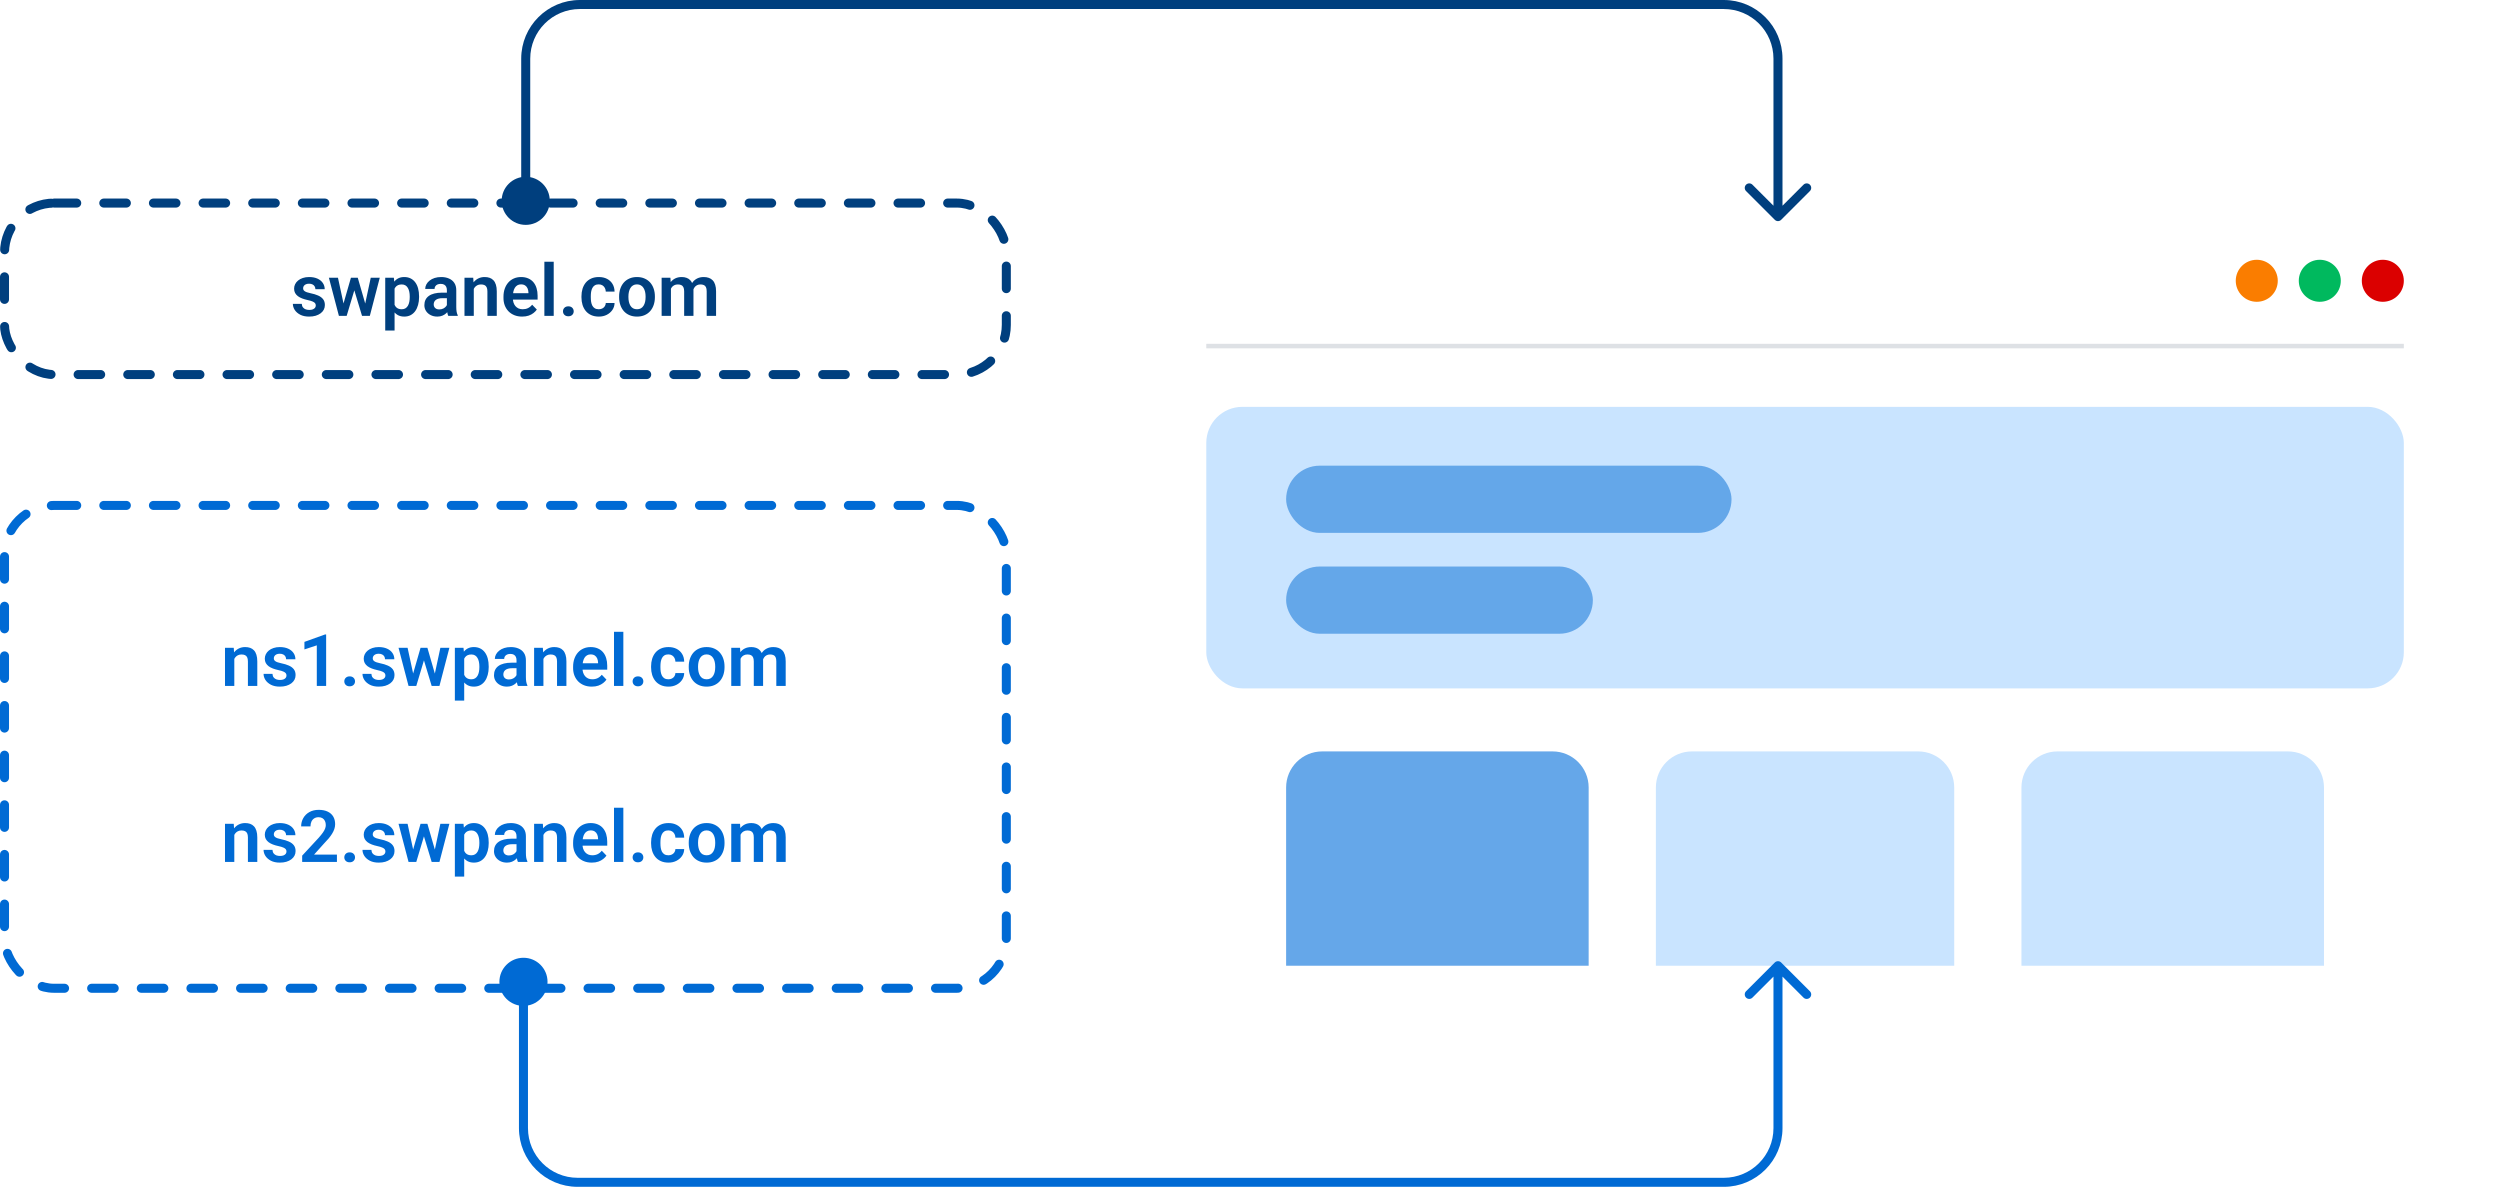 <svg width="554" height="263" viewBox="0 0 554 263" fill="none" xmlns="http://www.w3.org/2000/svg">
<g filter="url(#filter0_dd_5054_4143)">
<rect x="258" y="48.256" width="284" height="165.744" rx="12" fill="white"/>
</g>
<circle cx="528.033" cy="62.223" r="4.656" fill="#DB0000"/>
<circle cx="514.066" cy="62.223" r="4.656" fill="#00B95E"/>
<circle cx="500.099" cy="62.223" r="4.656" fill="#FA7D00"/>
<line x1="532.689" y1="76.69" x2="267.312" y2="76.69" stroke="#DEE1E5"/>
<rect x="267.311" y="90.157" width="265.377" height="62.387" rx="8" fill="#C9E4FF"/>
<rect opacity="0.5" x="285.004" y="103.193" width="98.702" height="14.898" rx="7.449" fill="#006AD4"/>
<rect opacity="0.5" x="285.004" y="125.541" width="67.974" height="14.898" rx="7.449" fill="#006AD4"/>
<path d="M366.943 174.512C366.943 170.093 370.525 166.512 374.943 166.512H425.055C429.473 166.512 433.055 170.093 433.055 174.512V214H366.943V174.512Z" fill="#C9E4FF"/>
<path d="M447.953 174.512C447.953 170.093 451.535 166.512 455.953 166.512H506.996C511.414 166.512 514.996 170.093 514.996 174.512V214H447.953V174.512Z" fill="#C9E4FF"/>
<path d="M285.004 174.512C285.004 170.093 288.586 166.512 293.004 166.512H344.047C348.465 166.512 352.047 170.093 352.047 174.512V214H285.004V174.512Z" fill="#65A7E9"/>
<path d="M69.977 67.688C69.977 67.51 69.93 67.352 69.836 67.211C69.742 67.07 69.565 66.943 69.305 66.828C69.049 66.708 68.674 66.596 68.18 66.492C67.742 66.398 67.338 66.281 66.969 66.141C66.599 66 66.281 65.831 66.016 65.633C65.75 65.43 65.542 65.193 65.391 64.922C65.245 64.646 65.172 64.328 65.172 63.969C65.172 63.62 65.247 63.292 65.398 62.984C65.549 62.672 65.768 62.398 66.055 62.164C66.341 61.925 66.69 61.737 67.102 61.602C67.513 61.461 67.977 61.391 68.492 61.391C69.211 61.391 69.828 61.508 70.344 61.742C70.865 61.977 71.263 62.3 71.539 62.711C71.815 63.117 71.953 63.575 71.953 64.086H69.891C69.891 63.862 69.838 63.659 69.734 63.477C69.635 63.294 69.482 63.148 69.273 63.039C69.065 62.925 68.802 62.867 68.484 62.867C68.198 62.867 67.956 62.914 67.758 63.008C67.565 63.102 67.419 63.224 67.32 63.375C67.221 63.526 67.172 63.693 67.172 63.875C67.172 64.01 67.198 64.133 67.25 64.242C67.307 64.346 67.398 64.443 67.523 64.531C67.648 64.62 67.818 64.701 68.031 64.773C68.25 64.846 68.518 64.917 68.836 64.984C69.466 65.109 70.016 65.276 70.484 65.484C70.958 65.688 71.328 65.958 71.594 66.297C71.859 66.635 71.992 67.068 71.992 67.594C71.992 67.969 71.912 68.312 71.75 68.625C71.588 68.932 71.354 69.201 71.047 69.43C70.74 69.659 70.372 69.838 69.945 69.969C69.518 70.094 69.037 70.156 68.5 70.156C67.724 70.156 67.068 70.018 66.531 69.742C65.995 69.461 65.588 69.107 65.312 68.68C65.037 68.247 64.898 67.799 64.898 67.336H66.875C66.891 67.664 66.979 67.927 67.141 68.125C67.302 68.323 67.505 68.466 67.75 68.555C68 68.638 68.263 68.68 68.539 68.68C68.852 68.68 69.115 68.638 69.328 68.555C69.542 68.466 69.703 68.349 69.812 68.203C69.922 68.052 69.977 67.88 69.977 67.688ZM75.914 67.969L77.766 61.547H79.078L78.688 63.766L76.82 70H75.688L75.914 67.969ZM74.891 61.547L76.281 67.984L76.406 70H75.102L72.883 61.547H74.891ZM80.797 67.891L82.156 61.547H84.156L81.953 70H80.648L80.797 67.891ZM79.281 61.547L81.117 67.906L81.359 70H80.227L78.344 63.766L77.961 61.547H79.281ZM87.438 63.172V73.25H85.367V61.547H87.281L87.438 63.172ZM92.867 65.688V65.852C92.867 66.466 92.794 67.037 92.648 67.562C92.508 68.083 92.299 68.539 92.023 68.93C91.747 69.315 91.404 69.617 90.992 69.836C90.586 70.049 90.117 70.156 89.586 70.156C89.065 70.156 88.612 70.057 88.227 69.859C87.841 69.656 87.516 69.37 87.25 69C86.984 68.63 86.771 68.201 86.609 67.711C86.453 67.216 86.336 66.677 86.258 66.094V65.57C86.336 64.951 86.453 64.388 86.609 63.883C86.771 63.372 86.984 62.932 87.25 62.562C87.516 62.188 87.838 61.898 88.219 61.695C88.604 61.492 89.055 61.391 89.57 61.391C90.107 61.391 90.578 61.492 90.984 61.695C91.396 61.898 91.742 62.19 92.023 62.57C92.305 62.95 92.516 63.404 92.656 63.93C92.797 64.456 92.867 65.042 92.867 65.688ZM90.797 65.852V65.688C90.797 65.312 90.763 64.966 90.695 64.648C90.628 64.326 90.523 64.044 90.383 63.805C90.242 63.56 90.06 63.37 89.836 63.234C89.612 63.099 89.341 63.031 89.023 63.031C88.706 63.031 88.432 63.083 88.203 63.188C87.974 63.292 87.787 63.44 87.641 63.633C87.495 63.825 87.38 64.055 87.297 64.32C87.219 64.581 87.167 64.87 87.141 65.188V66.484C87.188 66.87 87.279 67.216 87.414 67.523C87.549 67.831 87.747 68.076 88.008 68.258C88.273 68.44 88.617 68.531 89.039 68.531C89.357 68.531 89.628 68.461 89.852 68.32C90.076 68.18 90.258 67.987 90.398 67.742C90.539 67.492 90.641 67.206 90.703 66.883C90.766 66.56 90.797 66.216 90.797 65.852ZM99.031 68.203V64.305C99.031 64.018 98.982 63.771 98.883 63.562C98.784 63.354 98.633 63.193 98.43 63.078C98.227 62.964 97.969 62.906 97.656 62.906C97.38 62.906 97.138 62.953 96.93 63.047C96.727 63.141 96.57 63.273 96.461 63.445C96.352 63.612 96.297 63.805 96.297 64.023H94.227C94.227 63.675 94.31 63.344 94.477 63.031C94.643 62.714 94.88 62.432 95.188 62.188C95.5 61.938 95.872 61.742 96.305 61.602C96.742 61.461 97.232 61.391 97.773 61.391C98.414 61.391 98.984 61.5 99.484 61.719C99.99 61.932 100.385 62.255 100.672 62.688C100.964 63.12 101.109 63.664 101.109 64.32V68.008C101.109 68.43 101.135 68.792 101.188 69.094C101.245 69.391 101.328 69.648 101.438 69.867V70H99.336C99.237 69.787 99.162 69.516 99.109 69.188C99.057 68.854 99.031 68.526 99.031 68.203ZM99.32 64.852L99.336 66.078H98.031C97.708 66.078 97.424 66.112 97.18 66.18C96.935 66.242 96.734 66.336 96.578 66.461C96.422 66.581 96.305 66.727 96.227 66.898C96.148 67.065 96.109 67.255 96.109 67.469C96.109 67.677 96.156 67.865 96.25 68.031C96.349 68.198 96.49 68.331 96.672 68.43C96.859 68.523 97.078 68.57 97.328 68.57C97.693 68.57 98.01 68.497 98.281 68.352C98.552 68.201 98.763 68.018 98.914 67.805C99.065 67.591 99.146 67.388 99.156 67.195L99.75 68.086C99.677 68.299 99.568 68.526 99.422 68.766C99.276 69.005 99.088 69.229 98.859 69.438C98.63 69.646 98.354 69.818 98.031 69.953C97.708 70.088 97.333 70.156 96.906 70.156C96.359 70.156 95.87 70.047 95.438 69.828C95.005 69.609 94.664 69.31 94.414 68.93C94.164 68.549 94.039 68.117 94.039 67.633C94.039 67.185 94.122 66.789 94.289 66.445C94.456 66.102 94.703 65.812 95.031 65.578C95.359 65.338 95.766 65.159 96.25 65.039C96.74 64.914 97.299 64.852 97.93 64.852H99.32ZM104.992 63.352V70H102.93V61.547H104.867L104.992 63.352ZM104.664 65.469H104.055C104.06 64.854 104.143 64.297 104.305 63.797C104.466 63.297 104.693 62.867 104.984 62.508C105.281 62.148 105.633 61.872 106.039 61.68C106.445 61.487 106.898 61.391 107.398 61.391C107.805 61.391 108.172 61.448 108.5 61.562C108.828 61.677 109.109 61.859 109.344 62.109C109.583 62.359 109.766 62.688 109.891 63.094C110.021 63.495 110.086 63.99 110.086 64.578V70H108.008V64.562C108.008 64.177 107.951 63.872 107.836 63.648C107.727 63.425 107.565 63.266 107.352 63.172C107.143 63.078 106.885 63.031 106.578 63.031C106.26 63.031 105.982 63.096 105.742 63.227C105.508 63.352 105.31 63.526 105.148 63.75C104.992 63.974 104.872 64.232 104.789 64.523C104.706 64.815 104.664 65.13 104.664 65.469ZM115.703 70.156C115.062 70.156 114.487 70.052 113.977 69.844C113.466 69.635 113.031 69.346 112.672 68.977C112.318 68.602 112.044 68.167 111.852 67.672C111.664 67.172 111.57 66.635 111.57 66.062V65.75C111.57 65.099 111.664 64.508 111.852 63.977C112.039 63.44 112.305 62.979 112.648 62.594C112.992 62.208 113.404 61.911 113.883 61.703C114.362 61.495 114.891 61.391 115.469 61.391C116.068 61.391 116.596 61.492 117.055 61.695C117.513 61.893 117.896 62.175 118.203 62.539C118.51 62.904 118.742 63.341 118.898 63.852C119.055 64.357 119.133 64.917 119.133 65.531V66.398H112.508V64.977H117.102V64.82C117.091 64.492 117.029 64.193 116.914 63.922C116.799 63.646 116.622 63.427 116.383 63.266C116.143 63.099 115.833 63.016 115.453 63.016C115.146 63.016 114.878 63.083 114.648 63.219C114.424 63.349 114.237 63.536 114.086 63.781C113.94 64.021 113.831 64.307 113.758 64.641C113.685 64.974 113.648 65.344 113.648 65.75V66.062C113.648 66.417 113.695 66.745 113.789 67.047C113.888 67.349 114.031 67.612 114.219 67.836C114.411 68.055 114.641 68.227 114.906 68.352C115.177 68.471 115.484 68.531 115.828 68.531C116.26 68.531 116.651 68.448 117 68.281C117.354 68.109 117.661 67.857 117.922 67.523L118.961 68.602C118.784 68.862 118.544 69.112 118.242 69.352C117.945 69.591 117.586 69.787 117.164 69.938C116.742 70.083 116.255 70.156 115.703 70.156ZM122.703 58V70H120.633V58H122.703ZM124.758 68.992C124.758 68.68 124.865 68.417 125.078 68.203C125.292 67.99 125.581 67.883 125.945 67.883C126.31 67.883 126.599 67.99 126.812 68.203C127.026 68.417 127.133 68.68 127.133 68.992C127.133 69.299 127.026 69.56 126.812 69.773C126.599 69.982 126.31 70.086 125.945 70.086C125.581 70.086 125.292 69.982 125.078 69.773C124.865 69.56 124.758 69.299 124.758 68.992ZM132.688 68.531C132.979 68.531 133.24 68.474 133.469 68.359C133.698 68.245 133.88 68.083 134.016 67.875C134.156 67.667 134.232 67.424 134.242 67.148H136.188C136.177 67.721 136.016 68.234 135.703 68.688C135.391 69.141 134.974 69.5 134.453 69.766C133.938 70.026 133.359 70.156 132.719 70.156C132.068 70.156 131.5 70.047 131.016 69.828C130.531 69.609 130.128 69.305 129.805 68.914C129.487 68.523 129.247 68.07 129.086 67.555C128.93 67.039 128.852 66.487 128.852 65.898V65.648C128.852 65.06 128.93 64.508 129.086 63.992C129.247 63.477 129.487 63.023 129.805 62.633C130.128 62.242 130.531 61.938 131.016 61.719C131.5 61.5 132.065 61.391 132.711 61.391C133.393 61.391 133.992 61.523 134.508 61.789C135.029 62.055 135.435 62.43 135.727 62.914C136.023 63.398 136.177 63.969 136.188 64.625H134.242C134.232 64.323 134.164 64.052 134.039 63.812C133.914 63.573 133.737 63.38 133.508 63.234C133.279 63.089 133 63.016 132.672 63.016C132.323 63.016 132.031 63.089 131.797 63.234C131.568 63.38 131.388 63.581 131.258 63.836C131.133 64.086 131.044 64.367 130.992 64.68C130.945 64.987 130.922 65.31 130.922 65.648V65.898C130.922 66.242 130.945 66.57 130.992 66.883C131.044 67.195 131.133 67.477 131.258 67.727C131.388 67.971 131.568 68.167 131.797 68.312C132.031 68.458 132.328 68.531 132.688 68.531ZM137.195 65.859V65.695C137.195 65.076 137.284 64.505 137.461 63.984C137.638 63.458 137.896 63.003 138.234 62.617C138.573 62.232 138.987 61.932 139.477 61.719C139.966 61.5 140.523 61.391 141.148 61.391C141.784 61.391 142.346 61.5 142.836 61.719C143.331 61.932 143.747 62.232 144.086 62.617C144.424 63.003 144.682 63.458 144.859 63.984C145.036 64.505 145.125 65.076 145.125 65.695V65.859C145.125 66.474 145.036 67.044 144.859 67.57C144.682 68.091 144.424 68.547 144.086 68.938C143.747 69.323 143.333 69.622 142.844 69.836C142.354 70.049 141.794 70.156 141.164 70.156C140.539 70.156 139.979 70.049 139.484 69.836C138.99 69.622 138.573 69.323 138.234 68.938C137.896 68.547 137.638 68.091 137.461 67.57C137.284 67.044 137.195 66.474 137.195 65.859ZM139.258 65.695V65.859C139.258 66.229 139.294 66.576 139.367 66.898C139.44 67.221 139.552 67.505 139.703 67.75C139.854 67.995 140.049 68.188 140.289 68.328C140.534 68.463 140.826 68.531 141.164 68.531C141.497 68.531 141.784 68.463 142.023 68.328C142.263 68.188 142.458 67.995 142.609 67.75C142.766 67.505 142.88 67.221 142.953 66.898C143.026 66.576 143.062 66.229 143.062 65.859V65.695C143.062 65.331 143.026 64.99 142.953 64.672C142.88 64.349 142.766 64.065 142.609 63.82C142.458 63.57 142.26 63.375 142.016 63.234C141.776 63.089 141.487 63.016 141.148 63.016C140.815 63.016 140.529 63.089 140.289 63.234C140.049 63.375 139.854 63.57 139.703 63.82C139.552 64.065 139.44 64.349 139.367 64.672C139.294 64.99 139.258 65.331 139.258 65.695ZM148.68 63.281V70H146.617V61.547H148.562L148.68 63.281ZM148.375 65.469H147.742C147.742 64.88 147.812 64.338 147.953 63.844C148.099 63.349 148.312 62.919 148.594 62.555C148.875 62.185 149.221 61.898 149.633 61.695C150.049 61.492 150.531 61.391 151.078 61.391C151.458 61.391 151.807 61.448 152.125 61.562C152.443 61.672 152.716 61.846 152.945 62.086C153.18 62.32 153.359 62.628 153.484 63.008C153.609 63.383 153.672 63.833 153.672 64.359V70H151.609V64.57C151.609 64.174 151.552 63.865 151.438 63.641C151.328 63.417 151.169 63.26 150.961 63.172C150.753 63.078 150.503 63.031 150.211 63.031C149.888 63.031 149.609 63.096 149.375 63.227C149.146 63.352 148.956 63.526 148.805 63.75C148.659 63.974 148.549 64.232 148.477 64.523C148.409 64.815 148.375 65.13 148.375 65.469ZM153.516 65.086L152.664 65.242C152.669 64.711 152.742 64.213 152.883 63.75C153.023 63.281 153.229 62.872 153.5 62.523C153.776 62.169 154.117 61.893 154.523 61.695C154.935 61.492 155.409 61.391 155.945 61.391C156.362 61.391 156.737 61.45 157.07 61.57C157.409 61.685 157.698 61.87 157.938 62.125C158.177 62.375 158.359 62.7 158.484 63.102C158.615 63.503 158.68 63.992 158.68 64.57V70H156.602V64.562C156.602 64.151 156.544 63.836 156.43 63.617C156.32 63.398 156.161 63.247 155.953 63.164C155.745 63.075 155.5 63.031 155.219 63.031C154.932 63.031 154.682 63.086 154.469 63.195C154.26 63.3 154.083 63.445 153.938 63.633C153.797 63.82 153.69 64.039 153.617 64.289C153.549 64.534 153.516 64.799 153.516 65.086Z" fill="#003F7E"/>
<path d="M51.922 145.352V152H49.859V143.547H51.797L51.922 145.352ZM51.594 147.469H50.984C50.99 146.854 51.073 146.297 51.234 145.797C51.396 145.297 51.622 144.867 51.914 144.508C52.211 144.148 52.562 143.872 52.969 143.68C53.375 143.487 53.828 143.391 54.328 143.391C54.734 143.391 55.102 143.448 55.43 143.562C55.758 143.677 56.039 143.859 56.273 144.109C56.513 144.359 56.695 144.688 56.82 145.094C56.95 145.495 57.016 145.99 57.016 146.578V152H54.938V146.562C54.938 146.177 54.88 145.872 54.766 145.648C54.656 145.424 54.495 145.266 54.281 145.172C54.073 145.078 53.815 145.031 53.508 145.031C53.19 145.031 52.911 145.096 52.672 145.227C52.438 145.352 52.24 145.526 52.078 145.75C51.922 145.974 51.802 146.232 51.719 146.523C51.635 146.815 51.594 147.13 51.594 147.469ZM63.484 149.688C63.484 149.51 63.438 149.352 63.344 149.211C63.25 149.07 63.073 148.943 62.812 148.828C62.557 148.708 62.182 148.596 61.688 148.492C61.25 148.398 60.846 148.281 60.477 148.141C60.107 148 59.789 147.831 59.523 147.633C59.258 147.43 59.05 147.193 58.898 146.922C58.753 146.646 58.68 146.328 58.68 145.969C58.68 145.62 58.755 145.292 58.906 144.984C59.057 144.672 59.276 144.398 59.562 144.164C59.849 143.924 60.198 143.737 60.609 143.602C61.021 143.461 61.484 143.391 62 143.391C62.719 143.391 63.336 143.508 63.852 143.742C64.372 143.977 64.771 144.299 65.047 144.711C65.323 145.117 65.461 145.576 65.461 146.086H63.398C63.398 145.862 63.346 145.659 63.242 145.477C63.143 145.294 62.99 145.148 62.781 145.039C62.573 144.924 62.31 144.867 61.992 144.867C61.706 144.867 61.464 144.914 61.266 145.008C61.073 145.102 60.927 145.224 60.828 145.375C60.729 145.526 60.68 145.693 60.68 145.875C60.68 146.01 60.706 146.133 60.758 146.242C60.815 146.346 60.906 146.443 61.031 146.531C61.156 146.62 61.325 146.701 61.539 146.773C61.758 146.846 62.026 146.917 62.344 146.984C62.974 147.109 63.523 147.276 63.992 147.484C64.466 147.688 64.836 147.958 65.102 148.297C65.367 148.635 65.5 149.068 65.5 149.594C65.5 149.969 65.419 150.312 65.258 150.625C65.096 150.932 64.862 151.201 64.555 151.43C64.247 151.659 63.88 151.839 63.453 151.969C63.026 152.094 62.544 152.156 62.008 152.156C61.232 152.156 60.575 152.018 60.039 151.742C59.503 151.461 59.096 151.107 58.82 150.68C58.544 150.247 58.406 149.799 58.406 149.336H60.383C60.398 149.664 60.487 149.927 60.648 150.125C60.81 150.323 61.013 150.466 61.258 150.555C61.508 150.638 61.771 150.68 62.047 150.68C62.359 150.68 62.622 150.638 62.836 150.555C63.05 150.466 63.211 150.349 63.32 150.203C63.43 150.052 63.484 149.88 63.484 149.688ZM72.273 140.594V152H70.203V143.008L67.461 143.914V142.242L72.039 140.594H72.273ZM76.297 150.992C76.297 150.68 76.404 150.417 76.617 150.203C76.831 149.99 77.12 149.883 77.484 149.883C77.849 149.883 78.138 149.99 78.352 150.203C78.565 150.417 78.672 150.68 78.672 150.992C78.672 151.299 78.565 151.56 78.352 151.773C78.138 151.982 77.849 152.086 77.484 152.086C77.12 152.086 76.831 151.982 76.617 151.773C76.404 151.56 76.297 151.299 76.297 150.992ZM85.406 149.688C85.406 149.51 85.359 149.352 85.266 149.211C85.172 149.07 84.995 148.943 84.734 148.828C84.479 148.708 84.104 148.596 83.609 148.492C83.172 148.398 82.768 148.281 82.398 148.141C82.029 148 81.711 147.831 81.445 147.633C81.18 147.43 80.971 147.193 80.82 146.922C80.674 146.646 80.602 146.328 80.602 145.969C80.602 145.62 80.677 145.292 80.828 144.984C80.979 144.672 81.198 144.398 81.484 144.164C81.771 143.924 82.12 143.737 82.531 143.602C82.943 143.461 83.406 143.391 83.922 143.391C84.641 143.391 85.258 143.508 85.773 143.742C86.294 143.977 86.693 144.299 86.969 144.711C87.245 145.117 87.383 145.576 87.383 146.086H85.32C85.32 145.862 85.268 145.659 85.164 145.477C85.065 145.294 84.912 145.148 84.703 145.039C84.495 144.924 84.232 144.867 83.914 144.867C83.628 144.867 83.385 144.914 83.188 145.008C82.995 145.102 82.849 145.224 82.75 145.375C82.651 145.526 82.602 145.693 82.602 145.875C82.602 146.01 82.628 146.133 82.68 146.242C82.737 146.346 82.828 146.443 82.953 146.531C83.078 146.62 83.247 146.701 83.461 146.773C83.68 146.846 83.948 146.917 84.266 146.984C84.896 147.109 85.445 147.276 85.914 147.484C86.388 147.688 86.758 147.958 87.023 148.297C87.289 148.635 87.422 149.068 87.422 149.594C87.422 149.969 87.341 150.312 87.18 150.625C87.018 150.932 86.784 151.201 86.477 151.43C86.169 151.659 85.802 151.839 85.375 151.969C84.948 152.094 84.466 152.156 83.93 152.156C83.154 152.156 82.497 152.018 81.961 151.742C81.424 151.461 81.018 151.107 80.742 150.68C80.466 150.247 80.328 149.799 80.328 149.336H82.305C82.32 149.664 82.409 149.927 82.57 150.125C82.732 150.323 82.935 150.466 83.18 150.555C83.43 150.638 83.693 150.68 83.969 150.68C84.281 150.68 84.544 150.638 84.758 150.555C84.971 150.466 85.133 150.349 85.242 150.203C85.352 150.052 85.406 149.88 85.406 149.688ZM91.344 149.969L93.195 143.547H94.508L94.117 145.766L92.25 152H91.117L91.344 149.969ZM90.32 143.547L91.711 149.984L91.836 152H90.531L88.312 143.547H90.32ZM96.227 149.891L97.586 143.547H99.586L97.383 152H96.078L96.227 149.891ZM94.711 143.547L96.547 149.906L96.789 152H95.656L93.773 145.766L93.391 143.547H94.711ZM102.867 145.172V155.25H100.797V143.547H102.711L102.867 145.172ZM108.297 147.688V147.852C108.297 148.466 108.224 149.036 108.078 149.562C107.938 150.083 107.729 150.539 107.453 150.93C107.177 151.315 106.833 151.617 106.422 151.836C106.016 152.049 105.547 152.156 105.016 152.156C104.495 152.156 104.042 152.057 103.656 151.859C103.271 151.656 102.945 151.37 102.68 151C102.414 150.63 102.201 150.201 102.039 149.711C101.883 149.216 101.766 148.677 101.688 148.094V147.57C101.766 146.951 101.883 146.388 102.039 145.883C102.201 145.372 102.414 144.932 102.68 144.562C102.945 144.188 103.268 143.898 103.648 143.695C104.034 143.492 104.484 143.391 105 143.391C105.536 143.391 106.008 143.492 106.414 143.695C106.826 143.898 107.172 144.19 107.453 144.57C107.734 144.951 107.945 145.404 108.086 145.93C108.227 146.456 108.297 147.042 108.297 147.688ZM106.227 147.852V147.688C106.227 147.312 106.193 146.966 106.125 146.648C106.057 146.326 105.953 146.044 105.812 145.805C105.672 145.56 105.49 145.37 105.266 145.234C105.042 145.099 104.771 145.031 104.453 145.031C104.135 145.031 103.862 145.083 103.633 145.188C103.404 145.292 103.216 145.44 103.07 145.633C102.924 145.826 102.81 146.055 102.727 146.32C102.648 146.581 102.596 146.87 102.57 147.188V148.484C102.617 148.87 102.708 149.216 102.844 149.523C102.979 149.831 103.177 150.076 103.438 150.258C103.703 150.44 104.047 150.531 104.469 150.531C104.786 150.531 105.057 150.461 105.281 150.32C105.505 150.18 105.688 149.987 105.828 149.742C105.969 149.492 106.07 149.206 106.133 148.883C106.195 148.56 106.227 148.216 106.227 147.852ZM114.461 150.203V146.305C114.461 146.018 114.411 145.771 114.312 145.562C114.214 145.354 114.062 145.193 113.859 145.078C113.656 144.964 113.398 144.906 113.086 144.906C112.81 144.906 112.568 144.953 112.359 145.047C112.156 145.141 112 145.273 111.891 145.445C111.781 145.612 111.727 145.805 111.727 146.023H109.656C109.656 145.674 109.74 145.344 109.906 145.031C110.073 144.714 110.31 144.432 110.617 144.188C110.93 143.938 111.302 143.742 111.734 143.602C112.172 143.461 112.661 143.391 113.203 143.391C113.844 143.391 114.414 143.5 114.914 143.719C115.419 143.932 115.815 144.255 116.102 144.688C116.393 145.12 116.539 145.664 116.539 146.32V150.008C116.539 150.43 116.565 150.792 116.617 151.094C116.674 151.391 116.758 151.648 116.867 151.867V152H114.766C114.667 151.786 114.591 151.516 114.539 151.188C114.487 150.854 114.461 150.526 114.461 150.203ZM114.75 146.852L114.766 148.078H113.461C113.138 148.078 112.854 148.112 112.609 148.18C112.365 148.242 112.164 148.336 112.008 148.461C111.852 148.581 111.734 148.727 111.656 148.898C111.578 149.065 111.539 149.255 111.539 149.469C111.539 149.677 111.586 149.865 111.68 150.031C111.779 150.198 111.919 150.331 112.102 150.43C112.289 150.523 112.508 150.57 112.758 150.57C113.122 150.57 113.44 150.497 113.711 150.352C113.982 150.201 114.193 150.018 114.344 149.805C114.495 149.591 114.576 149.388 114.586 149.195L115.18 150.086C115.107 150.299 114.997 150.526 114.852 150.766C114.706 151.005 114.518 151.229 114.289 151.438C114.06 151.646 113.784 151.818 113.461 151.953C113.138 152.089 112.763 152.156 112.336 152.156C111.789 152.156 111.299 152.047 110.867 151.828C110.435 151.609 110.094 151.31 109.844 150.93C109.594 150.549 109.469 150.117 109.469 149.633C109.469 149.185 109.552 148.789 109.719 148.445C109.885 148.102 110.133 147.812 110.461 147.578C110.789 147.339 111.195 147.159 111.68 147.039C112.169 146.914 112.729 146.852 113.359 146.852H114.75ZM120.422 145.352V152H118.359V143.547H120.297L120.422 145.352ZM120.094 147.469H119.484C119.49 146.854 119.573 146.297 119.734 145.797C119.896 145.297 120.122 144.867 120.414 144.508C120.711 144.148 121.062 143.872 121.469 143.68C121.875 143.487 122.328 143.391 122.828 143.391C123.234 143.391 123.602 143.448 123.93 143.562C124.258 143.677 124.539 143.859 124.773 144.109C125.013 144.359 125.195 144.688 125.32 145.094C125.451 145.495 125.516 145.99 125.516 146.578V152H123.438V146.562C123.438 146.177 123.38 145.872 123.266 145.648C123.156 145.424 122.995 145.266 122.781 145.172C122.573 145.078 122.315 145.031 122.008 145.031C121.69 145.031 121.411 145.096 121.172 145.227C120.938 145.352 120.74 145.526 120.578 145.75C120.422 145.974 120.302 146.232 120.219 146.523C120.135 146.815 120.094 147.13 120.094 147.469ZM131.133 152.156C130.492 152.156 129.917 152.052 129.406 151.844C128.896 151.635 128.461 151.346 128.102 150.977C127.747 150.602 127.474 150.167 127.281 149.672C127.094 149.172 127 148.635 127 148.062V147.75C127 147.099 127.094 146.508 127.281 145.977C127.469 145.44 127.734 144.979 128.078 144.594C128.422 144.208 128.833 143.911 129.312 143.703C129.792 143.495 130.32 143.391 130.898 143.391C131.497 143.391 132.026 143.492 132.484 143.695C132.943 143.893 133.326 144.174 133.633 144.539C133.94 144.904 134.172 145.341 134.328 145.852C134.484 146.357 134.562 146.917 134.562 147.531V148.398H127.938V146.977H132.531V146.82C132.521 146.492 132.458 146.193 132.344 145.922C132.229 145.646 132.052 145.427 131.812 145.266C131.573 145.099 131.263 145.016 130.883 145.016C130.576 145.016 130.307 145.083 130.078 145.219C129.854 145.349 129.667 145.536 129.516 145.781C129.37 146.021 129.26 146.307 129.188 146.641C129.115 146.974 129.078 147.344 129.078 147.75V148.062C129.078 148.417 129.125 148.745 129.219 149.047C129.318 149.349 129.461 149.612 129.648 149.836C129.841 150.055 130.07 150.227 130.336 150.352C130.607 150.471 130.914 150.531 131.258 150.531C131.69 150.531 132.081 150.448 132.43 150.281C132.784 150.109 133.091 149.857 133.352 149.523L134.391 150.602C134.214 150.862 133.974 151.112 133.672 151.352C133.375 151.591 133.016 151.786 132.594 151.938C132.172 152.083 131.685 152.156 131.133 152.156ZM138.133 140V152H136.062V140H138.133ZM140.188 150.992C140.188 150.68 140.294 150.417 140.508 150.203C140.721 149.99 141.01 149.883 141.375 149.883C141.74 149.883 142.029 149.99 142.242 150.203C142.456 150.417 142.562 150.68 142.562 150.992C142.562 151.299 142.456 151.56 142.242 151.773C142.029 151.982 141.74 152.086 141.375 152.086C141.01 152.086 140.721 151.982 140.508 151.773C140.294 151.56 140.188 151.299 140.188 150.992ZM148.117 150.531C148.409 150.531 148.669 150.474 148.898 150.359C149.128 150.245 149.31 150.083 149.445 149.875C149.586 149.667 149.661 149.424 149.672 149.148H151.617C151.607 149.721 151.445 150.234 151.133 150.688C150.82 151.141 150.404 151.5 149.883 151.766C149.367 152.026 148.789 152.156 148.148 152.156C147.497 152.156 146.93 152.047 146.445 151.828C145.961 151.609 145.557 151.305 145.234 150.914C144.917 150.523 144.677 150.07 144.516 149.555C144.359 149.039 144.281 148.487 144.281 147.898V147.648C144.281 147.06 144.359 146.508 144.516 145.992C144.677 145.477 144.917 145.023 145.234 144.633C145.557 144.242 145.961 143.938 146.445 143.719C146.93 143.5 147.495 143.391 148.141 143.391C148.823 143.391 149.422 143.523 149.938 143.789C150.458 144.055 150.865 144.43 151.156 144.914C151.453 145.398 151.607 145.969 151.617 146.625H149.672C149.661 146.323 149.594 146.052 149.469 145.812C149.344 145.573 149.167 145.38 148.938 145.234C148.708 145.089 148.43 145.016 148.102 145.016C147.753 145.016 147.461 145.089 147.227 145.234C146.997 145.38 146.818 145.581 146.688 145.836C146.562 146.086 146.474 146.367 146.422 146.68C146.375 146.987 146.352 147.31 146.352 147.648V147.898C146.352 148.242 146.375 148.57 146.422 148.883C146.474 149.195 146.562 149.477 146.688 149.727C146.818 149.971 146.997 150.167 147.227 150.312C147.461 150.458 147.758 150.531 148.117 150.531ZM152.625 147.859V147.695C152.625 147.076 152.714 146.505 152.891 145.984C153.068 145.458 153.326 145.003 153.664 144.617C154.003 144.232 154.417 143.932 154.906 143.719C155.396 143.5 155.953 143.391 156.578 143.391C157.214 143.391 157.776 143.5 158.266 143.719C158.76 143.932 159.177 144.232 159.516 144.617C159.854 145.003 160.112 145.458 160.289 145.984C160.466 146.505 160.555 147.076 160.555 147.695V147.859C160.555 148.474 160.466 149.044 160.289 149.57C160.112 150.091 159.854 150.547 159.516 150.938C159.177 151.323 158.763 151.622 158.273 151.836C157.784 152.049 157.224 152.156 156.594 152.156C155.969 152.156 155.409 152.049 154.914 151.836C154.419 151.622 154.003 151.323 153.664 150.938C153.326 150.547 153.068 150.091 152.891 149.57C152.714 149.044 152.625 148.474 152.625 147.859ZM154.688 147.695V147.859C154.688 148.229 154.724 148.576 154.797 148.898C154.87 149.221 154.982 149.505 155.133 149.75C155.284 149.995 155.479 150.188 155.719 150.328C155.964 150.464 156.255 150.531 156.594 150.531C156.927 150.531 157.214 150.464 157.453 150.328C157.693 150.188 157.888 149.995 158.039 149.75C158.195 149.505 158.31 149.221 158.383 148.898C158.456 148.576 158.492 148.229 158.492 147.859V147.695C158.492 147.331 158.456 146.99 158.383 146.672C158.31 146.349 158.195 146.065 158.039 145.82C157.888 145.57 157.69 145.375 157.445 145.234C157.206 145.089 156.917 145.016 156.578 145.016C156.245 145.016 155.958 145.089 155.719 145.234C155.479 145.375 155.284 145.57 155.133 145.82C154.982 146.065 154.87 146.349 154.797 146.672C154.724 146.99 154.688 147.331 154.688 147.695ZM164.109 145.281V152H162.047V143.547H163.992L164.109 145.281ZM163.805 147.469H163.172C163.172 146.88 163.242 146.339 163.383 145.844C163.529 145.349 163.742 144.919 164.023 144.555C164.305 144.185 164.651 143.898 165.062 143.695C165.479 143.492 165.961 143.391 166.508 143.391C166.888 143.391 167.237 143.448 167.555 143.562C167.872 143.672 168.146 143.846 168.375 144.086C168.609 144.32 168.789 144.628 168.914 145.008C169.039 145.383 169.102 145.833 169.102 146.359V152H167.039V146.57C167.039 146.174 166.982 145.865 166.867 145.641C166.758 145.417 166.599 145.26 166.391 145.172C166.182 145.078 165.932 145.031 165.641 145.031C165.318 145.031 165.039 145.096 164.805 145.227C164.576 145.352 164.385 145.526 164.234 145.75C164.089 145.974 163.979 146.232 163.906 146.523C163.839 146.815 163.805 147.13 163.805 147.469ZM168.945 147.086L168.094 147.242C168.099 146.711 168.172 146.214 168.312 145.75C168.453 145.281 168.659 144.872 168.93 144.523C169.206 144.169 169.547 143.893 169.953 143.695C170.365 143.492 170.839 143.391 171.375 143.391C171.792 143.391 172.167 143.451 172.5 143.57C172.839 143.685 173.128 143.87 173.367 144.125C173.607 144.375 173.789 144.701 173.914 145.102C174.044 145.503 174.109 145.992 174.109 146.57V152H172.031V146.562C172.031 146.151 171.974 145.836 171.859 145.617C171.75 145.398 171.591 145.247 171.383 145.164C171.174 145.076 170.93 145.031 170.648 145.031C170.362 145.031 170.112 145.086 169.898 145.195C169.69 145.299 169.513 145.445 169.367 145.633C169.227 145.82 169.12 146.039 169.047 146.289C168.979 146.534 168.945 146.799 168.945 147.086Z" fill="#006AD4"/>
<path d="M51.922 184.352V191H49.859V182.547H51.797L51.922 184.352ZM51.594 186.469H50.984C50.99 185.854 51.073 185.297 51.234 184.797C51.396 184.297 51.622 183.867 51.914 183.508C52.211 183.148 52.562 182.872 52.969 182.68C53.375 182.487 53.828 182.391 54.328 182.391C54.734 182.391 55.102 182.448 55.43 182.562C55.758 182.677 56.039 182.859 56.273 183.109C56.513 183.359 56.695 183.688 56.82 184.094C56.95 184.495 57.016 184.99 57.016 185.578V191H54.938V185.562C54.938 185.177 54.88 184.872 54.766 184.648C54.656 184.424 54.495 184.266 54.281 184.172C54.073 184.078 53.815 184.031 53.508 184.031C53.19 184.031 52.911 184.096 52.672 184.227C52.438 184.352 52.24 184.526 52.078 184.75C51.922 184.974 51.802 185.232 51.719 185.523C51.635 185.815 51.594 186.13 51.594 186.469ZM63.484 188.688C63.484 188.51 63.438 188.352 63.344 188.211C63.25 188.07 63.073 187.943 62.812 187.828C62.557 187.708 62.182 187.596 61.688 187.492C61.25 187.398 60.846 187.281 60.477 187.141C60.107 187 59.789 186.831 59.523 186.633C59.258 186.43 59.05 186.193 58.898 185.922C58.753 185.646 58.68 185.328 58.68 184.969C58.68 184.62 58.755 184.292 58.906 183.984C59.057 183.672 59.276 183.398 59.562 183.164C59.849 182.924 60.198 182.737 60.609 182.602C61.021 182.461 61.484 182.391 62 182.391C62.719 182.391 63.336 182.508 63.852 182.742C64.372 182.977 64.771 183.299 65.047 183.711C65.323 184.117 65.461 184.576 65.461 185.086H63.398C63.398 184.862 63.346 184.659 63.242 184.477C63.143 184.294 62.99 184.148 62.781 184.039C62.573 183.924 62.31 183.867 61.992 183.867C61.706 183.867 61.464 183.914 61.266 184.008C61.073 184.102 60.927 184.224 60.828 184.375C60.729 184.526 60.68 184.693 60.68 184.875C60.68 185.01 60.706 185.133 60.758 185.242C60.815 185.346 60.906 185.443 61.031 185.531C61.156 185.62 61.325 185.701 61.539 185.773C61.758 185.846 62.026 185.917 62.344 185.984C62.974 186.109 63.523 186.276 63.992 186.484C64.466 186.688 64.836 186.958 65.102 187.297C65.367 187.635 65.5 188.068 65.5 188.594C65.5 188.969 65.419 189.312 65.258 189.625C65.096 189.932 64.862 190.201 64.555 190.43C64.247 190.659 63.88 190.839 63.453 190.969C63.026 191.094 62.544 191.156 62.008 191.156C61.232 191.156 60.575 191.018 60.039 190.742C59.503 190.461 59.096 190.107 58.82 189.68C58.544 189.247 58.406 188.799 58.406 188.336H60.383C60.398 188.664 60.487 188.927 60.648 189.125C60.81 189.323 61.013 189.466 61.258 189.555C61.508 189.638 61.771 189.68 62.047 189.68C62.359 189.68 62.622 189.638 62.836 189.555C63.05 189.466 63.211 189.349 63.32 189.203C63.43 189.052 63.484 188.88 63.484 188.688ZM74.664 189.375V191H66.961V189.609L70.656 185.617C71.042 185.18 71.346 184.799 71.57 184.477C71.794 184.154 71.953 183.862 72.047 183.602C72.146 183.336 72.195 183.083 72.195 182.844C72.195 182.495 72.133 182.19 72.008 181.93C71.883 181.664 71.701 181.458 71.461 181.312C71.227 181.167 70.938 181.094 70.594 181.094C70.213 181.094 69.888 181.182 69.617 181.359C69.352 181.531 69.148 181.771 69.008 182.078C68.872 182.385 68.805 182.737 68.805 183.133H66.734C66.734 182.461 66.891 181.849 67.203 181.297C67.516 180.74 67.963 180.294 68.547 179.961C69.13 179.628 69.823 179.461 70.625 179.461C71.406 179.461 72.068 179.591 72.609 179.852C73.151 180.107 73.562 180.471 73.844 180.945C74.125 181.419 74.266 181.984 74.266 182.641C74.266 183.005 74.206 183.365 74.086 183.719C73.966 184.073 73.797 184.424 73.578 184.773C73.365 185.117 73.109 185.466 72.812 185.82C72.516 186.174 72.185 186.536 71.82 186.906L69.602 189.375H74.664ZM76.297 189.992C76.297 189.68 76.404 189.417 76.617 189.203C76.831 188.99 77.12 188.883 77.484 188.883C77.849 188.883 78.138 188.99 78.352 189.203C78.565 189.417 78.672 189.68 78.672 189.992C78.672 190.299 78.565 190.56 78.352 190.773C78.138 190.982 77.849 191.086 77.484 191.086C77.12 191.086 76.831 190.982 76.617 190.773C76.404 190.56 76.297 190.299 76.297 189.992ZM85.406 188.688C85.406 188.51 85.359 188.352 85.266 188.211C85.172 188.07 84.995 187.943 84.734 187.828C84.479 187.708 84.104 187.596 83.609 187.492C83.172 187.398 82.768 187.281 82.398 187.141C82.029 187 81.711 186.831 81.445 186.633C81.18 186.43 80.971 186.193 80.82 185.922C80.674 185.646 80.602 185.328 80.602 184.969C80.602 184.62 80.677 184.292 80.828 183.984C80.979 183.672 81.198 183.398 81.484 183.164C81.771 182.924 82.12 182.737 82.531 182.602C82.943 182.461 83.406 182.391 83.922 182.391C84.641 182.391 85.258 182.508 85.773 182.742C86.294 182.977 86.693 183.299 86.969 183.711C87.245 184.117 87.383 184.576 87.383 185.086H85.32C85.32 184.862 85.268 184.659 85.164 184.477C85.065 184.294 84.912 184.148 84.703 184.039C84.495 183.924 84.232 183.867 83.914 183.867C83.628 183.867 83.385 183.914 83.188 184.008C82.995 184.102 82.849 184.224 82.75 184.375C82.651 184.526 82.602 184.693 82.602 184.875C82.602 185.01 82.628 185.133 82.68 185.242C82.737 185.346 82.828 185.443 82.953 185.531C83.078 185.62 83.247 185.701 83.461 185.773C83.68 185.846 83.948 185.917 84.266 185.984C84.896 186.109 85.445 186.276 85.914 186.484C86.388 186.688 86.758 186.958 87.023 187.297C87.289 187.635 87.422 188.068 87.422 188.594C87.422 188.969 87.341 189.312 87.18 189.625C87.018 189.932 86.784 190.201 86.477 190.43C86.169 190.659 85.802 190.839 85.375 190.969C84.948 191.094 84.466 191.156 83.93 191.156C83.154 191.156 82.497 191.018 81.961 190.742C81.424 190.461 81.018 190.107 80.742 189.68C80.466 189.247 80.328 188.799 80.328 188.336H82.305C82.32 188.664 82.409 188.927 82.57 189.125C82.732 189.323 82.935 189.466 83.18 189.555C83.43 189.638 83.693 189.68 83.969 189.68C84.281 189.68 84.544 189.638 84.758 189.555C84.971 189.466 85.133 189.349 85.242 189.203C85.352 189.052 85.406 188.88 85.406 188.688ZM91.344 188.969L93.195 182.547H94.508L94.117 184.766L92.25 191H91.117L91.344 188.969ZM90.32 182.547L91.711 188.984L91.836 191H90.531L88.312 182.547H90.32ZM96.227 188.891L97.586 182.547H99.586L97.383 191H96.078L96.227 188.891ZM94.711 182.547L96.547 188.906L96.789 191H95.656L93.773 184.766L93.391 182.547H94.711ZM102.867 184.172V194.25H100.797V182.547H102.711L102.867 184.172ZM108.297 186.688V186.852C108.297 187.466 108.224 188.036 108.078 188.562C107.938 189.083 107.729 189.539 107.453 189.93C107.177 190.315 106.833 190.617 106.422 190.836C106.016 191.049 105.547 191.156 105.016 191.156C104.495 191.156 104.042 191.057 103.656 190.859C103.271 190.656 102.945 190.37 102.68 190C102.414 189.63 102.201 189.201 102.039 188.711C101.883 188.216 101.766 187.677 101.688 187.094V186.57C101.766 185.951 101.883 185.388 102.039 184.883C102.201 184.372 102.414 183.932 102.68 183.562C102.945 183.188 103.268 182.898 103.648 182.695C104.034 182.492 104.484 182.391 105 182.391C105.536 182.391 106.008 182.492 106.414 182.695C106.826 182.898 107.172 183.19 107.453 183.57C107.734 183.951 107.945 184.404 108.086 184.93C108.227 185.456 108.297 186.042 108.297 186.688ZM106.227 186.852V186.688C106.227 186.312 106.193 185.966 106.125 185.648C106.057 185.326 105.953 185.044 105.812 184.805C105.672 184.56 105.49 184.37 105.266 184.234C105.042 184.099 104.771 184.031 104.453 184.031C104.135 184.031 103.862 184.083 103.633 184.188C103.404 184.292 103.216 184.44 103.07 184.633C102.924 184.826 102.81 185.055 102.727 185.32C102.648 185.581 102.596 185.87 102.57 186.188V187.484C102.617 187.87 102.708 188.216 102.844 188.523C102.979 188.831 103.177 189.076 103.438 189.258C103.703 189.44 104.047 189.531 104.469 189.531C104.786 189.531 105.057 189.461 105.281 189.32C105.505 189.18 105.688 188.987 105.828 188.742C105.969 188.492 106.07 188.206 106.133 187.883C106.195 187.56 106.227 187.216 106.227 186.852ZM114.461 189.203V185.305C114.461 185.018 114.411 184.771 114.312 184.562C114.214 184.354 114.062 184.193 113.859 184.078C113.656 183.964 113.398 183.906 113.086 183.906C112.81 183.906 112.568 183.953 112.359 184.047C112.156 184.141 112 184.273 111.891 184.445C111.781 184.612 111.727 184.805 111.727 185.023H109.656C109.656 184.674 109.74 184.344 109.906 184.031C110.073 183.714 110.31 183.432 110.617 183.188C110.93 182.938 111.302 182.742 111.734 182.602C112.172 182.461 112.661 182.391 113.203 182.391C113.844 182.391 114.414 182.5 114.914 182.719C115.419 182.932 115.815 183.255 116.102 183.688C116.393 184.12 116.539 184.664 116.539 185.32V189.008C116.539 189.43 116.565 189.792 116.617 190.094C116.674 190.391 116.758 190.648 116.867 190.867V191H114.766C114.667 190.786 114.591 190.516 114.539 190.188C114.487 189.854 114.461 189.526 114.461 189.203ZM114.75 185.852L114.766 187.078H113.461C113.138 187.078 112.854 187.112 112.609 187.18C112.365 187.242 112.164 187.336 112.008 187.461C111.852 187.581 111.734 187.727 111.656 187.898C111.578 188.065 111.539 188.255 111.539 188.469C111.539 188.677 111.586 188.865 111.68 189.031C111.779 189.198 111.919 189.331 112.102 189.43C112.289 189.523 112.508 189.57 112.758 189.57C113.122 189.57 113.44 189.497 113.711 189.352C113.982 189.201 114.193 189.018 114.344 188.805C114.495 188.591 114.576 188.388 114.586 188.195L115.18 189.086C115.107 189.299 114.997 189.526 114.852 189.766C114.706 190.005 114.518 190.229 114.289 190.438C114.06 190.646 113.784 190.818 113.461 190.953C113.138 191.089 112.763 191.156 112.336 191.156C111.789 191.156 111.299 191.047 110.867 190.828C110.435 190.609 110.094 190.31 109.844 189.93C109.594 189.549 109.469 189.117 109.469 188.633C109.469 188.185 109.552 187.789 109.719 187.445C109.885 187.102 110.133 186.812 110.461 186.578C110.789 186.339 111.195 186.159 111.68 186.039C112.169 185.914 112.729 185.852 113.359 185.852H114.75ZM120.422 184.352V191H118.359V182.547H120.297L120.422 184.352ZM120.094 186.469H119.484C119.49 185.854 119.573 185.297 119.734 184.797C119.896 184.297 120.122 183.867 120.414 183.508C120.711 183.148 121.062 182.872 121.469 182.68C121.875 182.487 122.328 182.391 122.828 182.391C123.234 182.391 123.602 182.448 123.93 182.562C124.258 182.677 124.539 182.859 124.773 183.109C125.013 183.359 125.195 183.688 125.32 184.094C125.451 184.495 125.516 184.99 125.516 185.578V191H123.438V185.562C123.438 185.177 123.38 184.872 123.266 184.648C123.156 184.424 122.995 184.266 122.781 184.172C122.573 184.078 122.315 184.031 122.008 184.031C121.69 184.031 121.411 184.096 121.172 184.227C120.938 184.352 120.74 184.526 120.578 184.75C120.422 184.974 120.302 185.232 120.219 185.523C120.135 185.815 120.094 186.13 120.094 186.469ZM131.133 191.156C130.492 191.156 129.917 191.052 129.406 190.844C128.896 190.635 128.461 190.346 128.102 189.977C127.747 189.602 127.474 189.167 127.281 188.672C127.094 188.172 127 187.635 127 187.062V186.75C127 186.099 127.094 185.508 127.281 184.977C127.469 184.44 127.734 183.979 128.078 183.594C128.422 183.208 128.833 182.911 129.312 182.703C129.792 182.495 130.32 182.391 130.898 182.391C131.497 182.391 132.026 182.492 132.484 182.695C132.943 182.893 133.326 183.174 133.633 183.539C133.94 183.904 134.172 184.341 134.328 184.852C134.484 185.357 134.562 185.917 134.562 186.531V187.398H127.938V185.977H132.531V185.82C132.521 185.492 132.458 185.193 132.344 184.922C132.229 184.646 132.052 184.427 131.812 184.266C131.573 184.099 131.263 184.016 130.883 184.016C130.576 184.016 130.307 184.083 130.078 184.219C129.854 184.349 129.667 184.536 129.516 184.781C129.37 185.021 129.26 185.307 129.188 185.641C129.115 185.974 129.078 186.344 129.078 186.75V187.062C129.078 187.417 129.125 187.745 129.219 188.047C129.318 188.349 129.461 188.612 129.648 188.836C129.841 189.055 130.07 189.227 130.336 189.352C130.607 189.471 130.914 189.531 131.258 189.531C131.69 189.531 132.081 189.448 132.43 189.281C132.784 189.109 133.091 188.857 133.352 188.523L134.391 189.602C134.214 189.862 133.974 190.112 133.672 190.352C133.375 190.591 133.016 190.786 132.594 190.938C132.172 191.083 131.685 191.156 131.133 191.156ZM138.133 179V191H136.062V179H138.133ZM140.188 189.992C140.188 189.68 140.294 189.417 140.508 189.203C140.721 188.99 141.01 188.883 141.375 188.883C141.74 188.883 142.029 188.99 142.242 189.203C142.456 189.417 142.562 189.68 142.562 189.992C142.562 190.299 142.456 190.56 142.242 190.773C142.029 190.982 141.74 191.086 141.375 191.086C141.01 191.086 140.721 190.982 140.508 190.773C140.294 190.56 140.188 190.299 140.188 189.992ZM148.117 189.531C148.409 189.531 148.669 189.474 148.898 189.359C149.128 189.245 149.31 189.083 149.445 188.875C149.586 188.667 149.661 188.424 149.672 188.148H151.617C151.607 188.721 151.445 189.234 151.133 189.688C150.82 190.141 150.404 190.5 149.883 190.766C149.367 191.026 148.789 191.156 148.148 191.156C147.497 191.156 146.93 191.047 146.445 190.828C145.961 190.609 145.557 190.305 145.234 189.914C144.917 189.523 144.677 189.07 144.516 188.555C144.359 188.039 144.281 187.487 144.281 186.898V186.648C144.281 186.06 144.359 185.508 144.516 184.992C144.677 184.477 144.917 184.023 145.234 183.633C145.557 183.242 145.961 182.938 146.445 182.719C146.93 182.5 147.495 182.391 148.141 182.391C148.823 182.391 149.422 182.523 149.938 182.789C150.458 183.055 150.865 183.43 151.156 183.914C151.453 184.398 151.607 184.969 151.617 185.625H149.672C149.661 185.323 149.594 185.052 149.469 184.812C149.344 184.573 149.167 184.38 148.938 184.234C148.708 184.089 148.43 184.016 148.102 184.016C147.753 184.016 147.461 184.089 147.227 184.234C146.997 184.38 146.818 184.581 146.688 184.836C146.562 185.086 146.474 185.367 146.422 185.68C146.375 185.987 146.352 186.31 146.352 186.648V186.898C146.352 187.242 146.375 187.57 146.422 187.883C146.474 188.195 146.562 188.477 146.688 188.727C146.818 188.971 146.997 189.167 147.227 189.312C147.461 189.458 147.758 189.531 148.117 189.531ZM152.625 186.859V186.695C152.625 186.076 152.714 185.505 152.891 184.984C153.068 184.458 153.326 184.003 153.664 183.617C154.003 183.232 154.417 182.932 154.906 182.719C155.396 182.5 155.953 182.391 156.578 182.391C157.214 182.391 157.776 182.5 158.266 182.719C158.76 182.932 159.177 183.232 159.516 183.617C159.854 184.003 160.112 184.458 160.289 184.984C160.466 185.505 160.555 186.076 160.555 186.695V186.859C160.555 187.474 160.466 188.044 160.289 188.57C160.112 189.091 159.854 189.547 159.516 189.938C159.177 190.323 158.763 190.622 158.273 190.836C157.784 191.049 157.224 191.156 156.594 191.156C155.969 191.156 155.409 191.049 154.914 190.836C154.419 190.622 154.003 190.323 153.664 189.938C153.326 189.547 153.068 189.091 152.891 188.57C152.714 188.044 152.625 187.474 152.625 186.859ZM154.688 186.695V186.859C154.688 187.229 154.724 187.576 154.797 187.898C154.87 188.221 154.982 188.505 155.133 188.75C155.284 188.995 155.479 189.188 155.719 189.328C155.964 189.464 156.255 189.531 156.594 189.531C156.927 189.531 157.214 189.464 157.453 189.328C157.693 189.188 157.888 188.995 158.039 188.75C158.195 188.505 158.31 188.221 158.383 187.898C158.456 187.576 158.492 187.229 158.492 186.859V186.695C158.492 186.331 158.456 185.99 158.383 185.672C158.31 185.349 158.195 185.065 158.039 184.82C157.888 184.57 157.69 184.375 157.445 184.234C157.206 184.089 156.917 184.016 156.578 184.016C156.245 184.016 155.958 184.089 155.719 184.234C155.479 184.375 155.284 184.57 155.133 184.82C154.982 185.065 154.87 185.349 154.797 185.672C154.724 185.99 154.688 186.331 154.688 186.695ZM164.109 184.281V191H162.047V182.547H163.992L164.109 184.281ZM163.805 186.469H163.172C163.172 185.88 163.242 185.339 163.383 184.844C163.529 184.349 163.742 183.919 164.023 183.555C164.305 183.185 164.651 182.898 165.062 182.695C165.479 182.492 165.961 182.391 166.508 182.391C166.888 182.391 167.237 182.448 167.555 182.562C167.872 182.672 168.146 182.846 168.375 183.086C168.609 183.32 168.789 183.628 168.914 184.008C169.039 184.383 169.102 184.833 169.102 185.359V191H167.039V185.57C167.039 185.174 166.982 184.865 166.867 184.641C166.758 184.417 166.599 184.26 166.391 184.172C166.182 184.078 165.932 184.031 165.641 184.031C165.318 184.031 165.039 184.096 164.805 184.227C164.576 184.352 164.385 184.526 164.234 184.75C164.089 184.974 163.979 185.232 163.906 185.523C163.839 185.815 163.805 186.13 163.805 186.469ZM168.945 186.086L168.094 186.242C168.099 185.711 168.172 185.214 168.312 184.75C168.453 184.281 168.659 183.872 168.93 183.523C169.206 183.169 169.547 182.893 169.953 182.695C170.365 182.492 170.839 182.391 171.375 182.391C171.792 182.391 172.167 182.451 172.5 182.57C172.839 182.685 173.128 182.87 173.367 183.125C173.607 183.375 173.789 183.701 173.914 184.102C174.044 184.503 174.109 184.992 174.109 185.57V191H172.031V185.562C172.031 185.151 171.974 184.836 171.859 184.617C171.75 184.398 171.591 184.247 171.383 184.164C171.174 184.076 170.93 184.031 170.648 184.031C170.362 184.031 170.112 184.086 169.898 184.195C169.69 184.299 169.513 184.445 169.367 184.633C169.227 184.82 169.12 185.039 169.047 185.289C168.979 185.534 168.945 185.799 168.945 186.086Z" fill="#006AD4"/>
<rect x="1" y="112" width="222" height="107" rx="11" stroke="#006AD4" stroke-width="2" stroke-linecap="round" stroke-linejoin="round" stroke-dasharray="5 6"/>
<rect x="1" y="45" width="222" height="38" rx="11" stroke="#003F7E" stroke-width="2" stroke-linecap="round" stroke-linejoin="round" stroke-dasharray="5 6"/>
<path d="M111.167 44.5C111.167 47.446 113.554 49.833 116.5 49.833C119.446 49.833 121.833 47.446 121.833 44.5C121.833 41.554 119.446 39.167 116.5 39.167C113.554 39.167 111.167 41.554 111.167 44.5ZM393.293 48.707C393.683 49.098 394.317 49.098 394.707 48.707L401.071 42.343C401.462 41.953 401.462 41.319 401.071 40.929C400.681 40.538 400.047 40.538 399.657 40.929L394 46.586L388.343 40.929C387.953 40.538 387.319 40.538 386.929 40.929C386.538 41.319 386.538 41.953 386.929 42.343L393.293 48.707ZM117.5 44.5V13H115.5V44.5H117.5ZM128.5 2H382V0H128.5V2ZM393 13V48H395V13H393ZM382 2C388.075 2 393 6.925 393 13H395C395 5.82 389.18 0 382 0V2ZM117.5 13C117.5 6.925 122.425 2 128.5 2V0C121.32 0 115.5 5.82 115.5 13H117.5Z" fill="#003F7E"/>
<path d="M110.667 217.574C110.667 214.629 113.054 212.241 116 212.241C118.946 212.241 121.333 214.629 121.333 217.574C121.333 220.52 118.946 222.908 116 222.908C113.054 222.908 110.667 220.52 110.667 217.574ZM393.293 213.293C393.683 212.902 394.317 212.902 394.707 213.293L401.071 219.657C401.462 220.047 401.462 220.681 401.071 221.071C400.681 221.462 400.047 221.462 399.657 221.071L394 215.414L388.343 221.071C387.953 221.462 387.319 221.462 386.929 221.071C386.538 220.681 386.538 220.047 386.929 219.657L393.293 213.293ZM117 217.574V250H115V217.574H117ZM128 261H382V263H128V261ZM393 250V214H395V250H393ZM382 261C388.075 261 393 256.075 393 250H395C395 257.18 389.18 263 382 263V261ZM117 250C117 256.075 121.925 261 128 261V263C120.82 263 115 257.18 115 250H117Z" fill="#006AD4"/>
<defs>
<filter id="filter0_dd_5054_4143" x="246" y="46.256" width="308" height="189.744" filterUnits="userSpaceOnUse" color-interpolation-filters="sRGB">
<feFlood flood-opacity="0" result="BackgroundImageFix"/>
<feColorMatrix in="SourceAlpha" type="matrix" values="0 0 0 0 0 0 0 0 0 0 0 0 0 0 0 0 0 0 127 0" result="hardAlpha"/>
<feMorphology radius="3" operator="erode" in="SourceAlpha" result="effect1_dropShadow_5054_4143"/>
<feOffset dy="10"/>
<feGaussianBlur stdDeviation="7.5"/>
<feComposite in2="hardAlpha" operator="out"/>
<feColorMatrix type="matrix" values="0 0 0 0 0 0 0 0 0 0 0 0 0 0 0 0 0 0 0.1 0"/>
<feBlend mode="normal" in2="BackgroundImageFix" result="effect1_dropShadow_5054_4143"/>
<feColorMatrix in="SourceAlpha" type="matrix" values="0 0 0 0 0 0 0 0 0 0 0 0 0 0 0 0 0 0 127 0" result="hardAlpha"/>
<feOffset dy="4"/>
<feGaussianBlur stdDeviation="3"/>
<feComposite in2="hardAlpha" operator="out"/>
<feColorMatrix type="matrix" values="0 0 0 0 0 0 0 0 0 0 0 0 0 0 0 0 0 0 0.05 0"/>
<feBlend mode="normal" in2="effect1_dropShadow_5054_4143" result="effect2_dropShadow_5054_4143"/>
<feBlend mode="normal" in="SourceGraphic" in2="effect2_dropShadow_5054_4143" result="shape"/>
</filter>
</defs>
</svg>
